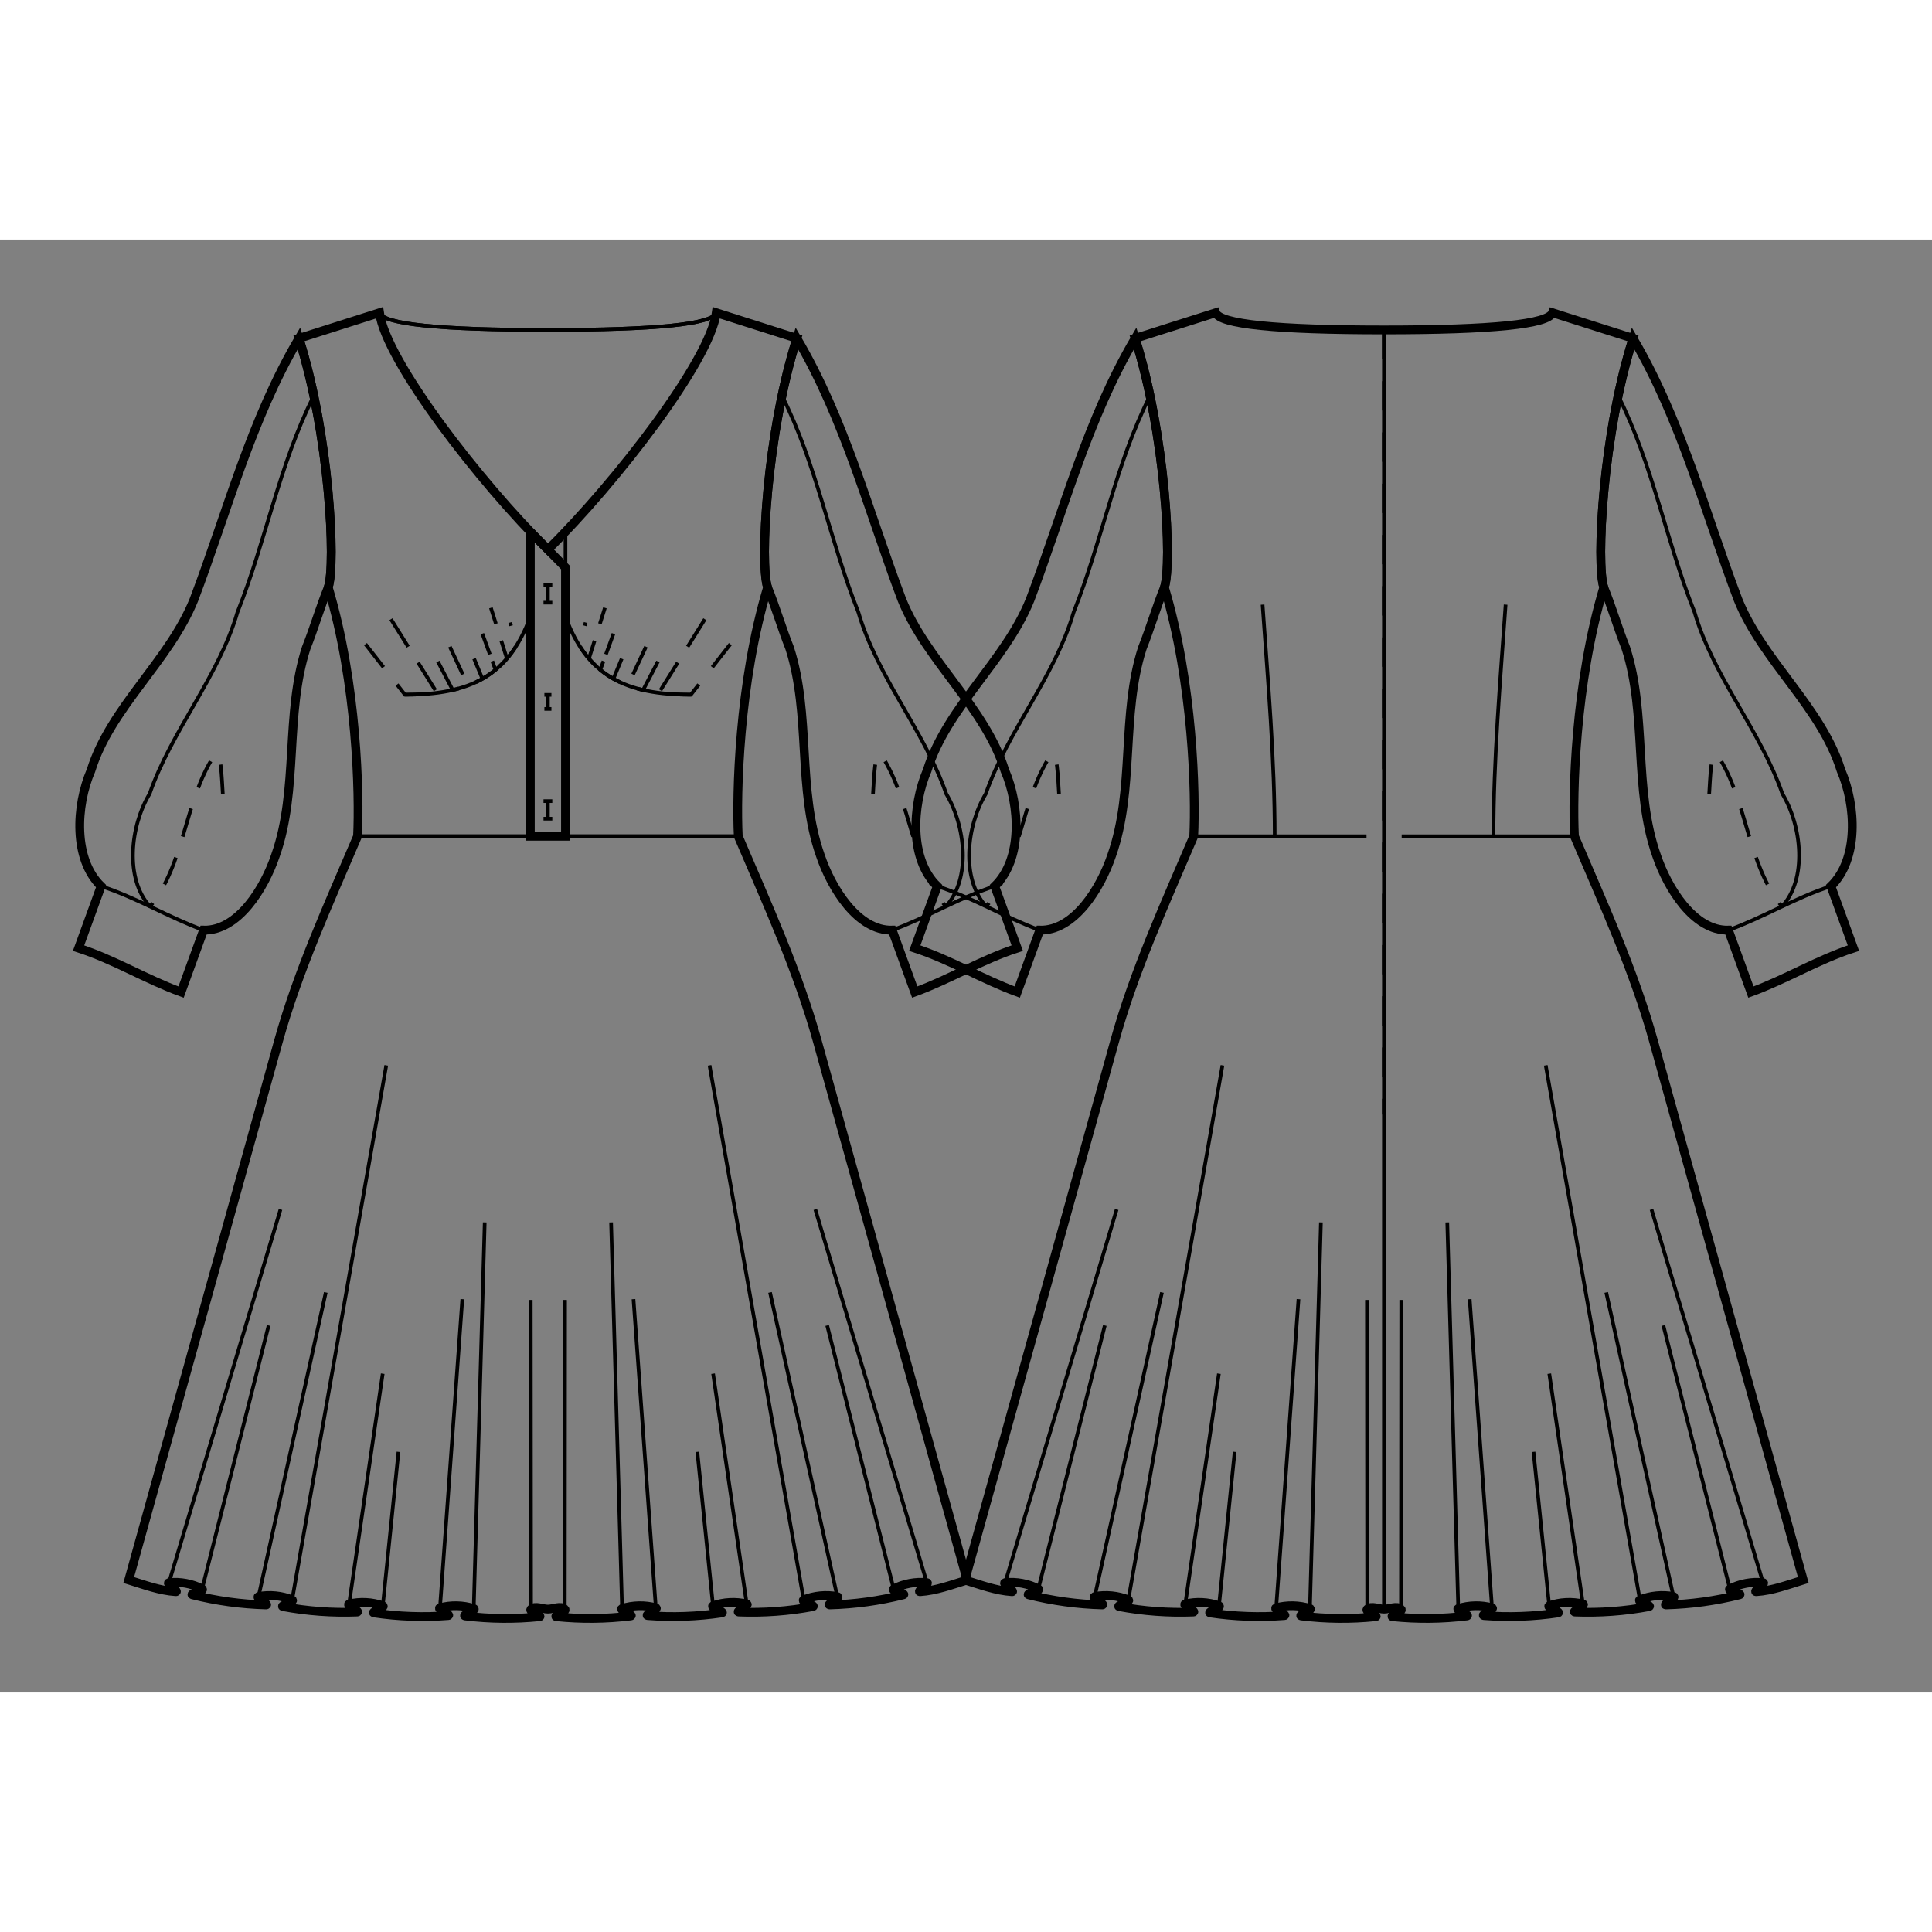 <svg id="mySVG" width="700" height="700" viewBox="-40.829, 13.5, 263.859, 198.434" version="1.1" xmlns="http://www.w3.org/2000/svg" xmlns:xlink="http://www.w3.org/1999/xlink" style="overflow: hidden; position: relative;"><rect x="-40.829" y="13.5" width="263.859" height="198.434" fill="#808080" stroke="none"/><defs><mask id="myMask" x="0" y="0" width="700" height="700" ><rect x="-1000" y="-1000" width="2000" height="2000" fill="white"/><path d="M 34 200.549 C 33.232 200.549 32.267 200.036 31.695 200.549 C 31.31 200.894 33.358 201.532 32.845 201.585 C 29.476 201.934 26.046 201.9 22.685 201.482 C 22.169 201.418 24.364 200.629 23.87 200.468 C 22.408 199.993 20.742 199.96 19.26 200.369 C 18.764 200.506 20.892 201.392 20.379 201.432 C 17.008 201.694 13.586 201.572 10.242 201.07 C 9.73 200.993 11.936 200.266 11.449 200.092 C 10.002 199.573 8.337 199.486 6.844 199.852 C 6.341 199.975 8.459 200.93 7.942 200.95 C 4.56 201.083 1.143 200.831 -2.183 200.207 C -2.692 200.112 -0.454 199.483 -0.933 199.286 C -2.353 198.699 -4.012 198.536 -5.521 198.829 C -6.025 198.927 -3.978 199.991 -4.492 199.977 C -7.874 199.891 -11.267 199.421 -14.548 198.597 C -15.051 198.471 -12.763 198.023 -13.223 197.784 C -14.587 197.075 -16.226 196.767 -17.754 196.93 C -18.268 196.985 -16.303 198.203 -16.819 198.169 C -19.023 198.026 -21.139 197.223 -23.25 196.574 L -2.8 122.989 C -0.122 113.354 4.077 104.198 8 95 C 8.285 89.301 7.937 74.116 4 61 C 5.07 57.748 4.152 40.049 0 27 L 11 23.5 C 11.881 30.056 24.578 46.558 34 55.846 C 43.422 46.558 56.119 30.056 57 23.5 L 68 27 C 63.848 40.049 62.93 57.748 64 61 C 60.063 74.116 59.715 89.301 60 95 C 63.923 104.198 68.122 113.354 70.8 122.989 L 91.25 196.574 C 89.139 197.223 87.023 198.026 84.819 198.169 C 84.303 198.203 86.268 196.985 85.754 196.93 C 84.226 196.767 82.587 197.075 81.223 197.784 C 80.763 198.023 83.051 198.471 82.548 198.597 C 79.267 199.421 75.874 199.891 72.492 199.977 C 71.978 199.991 74.025 198.927 73.521 198.829 C 72.012 198.536 70.353 198.699 68.933 199.286 C 68.454 199.483 70.692 200.112 70.183 200.207 C 66.857 200.831 63.44 201.083 60.058 200.95 C 59.541 200.93 61.659 199.975 61.156 199.852 C 59.663 199.486 57.998 199.573 56.551 200.092 C 56.064 200.266 58.27 200.993 57.758 201.07 C 54.414 201.572 50.992 201.694 47.621 201.432 C 47.108 201.392 49.236 200.506 48.74 200.369 C 47.258 199.96 45.592 199.993 44.13 200.468 C 43.636 200.629 45.831 201.418 45.315 201.482 C 41.954 201.9 38.524 201.934 35.155 201.585 C 34.642 201.532 36.69 200.894 36.305 200.549 C 35.733 200.036 34.768 200.549 34 200.549" stroke="black" stroke-width="1.2" fill-opacity="1" fill="black" transform=""/><path d="M 148.201 25.848 Q 170.346 25.848 171.201 23.5 L 182.201 27 C 178.049 40.049 177.13 57.748 178.201 61 C 174.263 74.116 173.916 89.301 174.201 95 C 178.124 104.198 182.323 113.354 185.001 122.989 L 205.451 196.574 C 203.34 197.223 201.224 198.026 199.02 198.169 C 198.504 198.203 200.469 196.985 199.954 196.93 C 198.426 196.767 196.787 197.075 195.424 197.784 C 194.964 198.023 197.252 198.471 196.749 198.597 C 193.467 199.421 190.075 199.891 186.692 199.977 C 186.178 199.991 188.226 198.927 187.721 198.829 C 186.213 198.536 184.554 198.699 183.133 199.286 C 182.655 199.483 184.892 200.112 184.383 200.207 C 181.058 200.831 177.64 201.083 174.259 200.95 C 173.742 200.93 175.859 199.975 175.357 199.852 C 173.864 199.486 172.199 199.573 170.752 200.092 C 170.265 200.266 172.471 200.993 171.959 201.07 C 168.615 201.572 165.193 201.694 161.821 201.432 C 161.308 201.392 163.437 200.506 162.941 200.369 C 161.459 199.96 159.793 199.993 158.331 200.468 C 157.837 200.629 160.031 201.418 159.516 201.482 C 156.155 201.9 152.724 201.934 149.356 201.585 C 148.842 201.532 150.89 200.894 150.506 200.549 C 149.934 200.036 148.969 200.549 148.201 200.549 C 147.432 200.549 146.467 200.036 145.895 200.549 C 145.511 200.894 147.559 201.532 147.046 201.585 C 143.677 201.934 140.247 201.9 136.886 201.482 C 136.37 201.418 138.565 200.629 138.07 200.468 C 136.609 199.993 134.942 199.96 133.461 200.369 C 132.965 200.506 135.093 201.392 134.58 201.432 C 131.209 201.694 127.786 201.572 124.442 201.07 C 123.93 200.993 126.137 200.266 125.649 200.092 C 124.202 199.573 122.538 199.486 121.045 199.852 C 120.542 199.975 122.659 200.93 122.142 200.95 C 118.761 201.083 115.344 200.831 112.018 200.207 C 111.509 200.112 113.746 199.483 113.268 199.286 C 111.847 198.699 110.188 198.536 108.68 198.829 C 108.175 198.927 110.223 199.991 109.709 199.977 C 106.326 199.891 102.934 199.421 99.652 198.597 C 99.15 198.471 101.437 198.023 100.978 197.784 C 99.614 197.075 97.975 196.767 96.447 196.93 C 95.932 196.985 97.897 198.203 97.381 198.169 C 95.177 198.026 93.062 197.223 90.951 196.574 L 111.401 122.989 C 114.078 113.354 118.277 104.198 122.201 95 C 122.485 89.301 122.138 74.116 118.201 61 C 119.271 57.748 118.353 40.049 114.201 27 L 125.201 23.5 Q 126.055 25.848 148.201 25.848" stroke="black" stroke-width="1.2" fill-opacity="1" fill="black" transform=""/><path d="M 31.6 53.4 L 34 55.846 L 36.4 58.293 L 36.4 95 L 31.6 95 L 31.6 53.4" stroke="black" stroke-width="1.2" fill-opacity="1" fill="black" transform=""/><path d="M 4 61 C 2.887 63.72 2.074 66.556 0.987 69.286 C -1.944 78.366 -0.025 88.603 -3.2 97.6 C -4.707 102.079 -8.301 107.94 -13.025 107.819 L -16.1 116.278 C -20.872 114.543 -25.268 111.836 -30.1 110.278 L -27.025 101.819 C -30.829 98.139 -30.494 90.861 -28.4 86 C -25.7 77.346 -17.747 71.118 -14.352 62.712 C -9.811 50.713 -6.527 38.045 0 27 C 4.152 40.049 5.07 57.748 4 61" stroke="black" stroke-width="1.2" fill-opacity="1" fill="black" transform=""/><path d="M 118.201 61 C 117.088 63.72 116.274 66.556 115.188 69.286 C 112.257 78.366 114.176 88.603 111.001 97.6 C 109.493 102.079 105.899 107.94 101.176 107.819 L 98.1 116.278 C 93.329 114.543 88.933 111.836 84.1 110.278 L 87.176 101.819 C 83.371 98.139 83.707 90.861 85.801 86 C 88.501 77.346 96.454 71.118 99.848 62.712 C 104.389 50.713 107.674 38.045 114.201 27 C 118.353 40.049 119.271 57.748 118.201 61" stroke="black" stroke-width="1.2" fill-opacity="1" fill="black" transform=""/><path d="M 64 61 C 62.93 57.748 63.848 40.049 68 27 C 74.527 38.045 77.811 50.713 82.352 62.712 C 85.747 71.118 93.7 77.346 96.4 86 C 98.494 90.861 98.829 98.139 95.025 101.819 L 98.1 110.278 C 93.268 111.836 88.872 114.543 84.1 116.278 L 81.025 107.819 C 76.301 107.94 72.707 102.079 71.2 97.6 C 68.025 88.603 69.944 78.366 67.013 69.286 C 65.926 66.556 65.113 63.72 64 61" stroke="black" stroke-width="1.2" fill-opacity="1" fill="black" transform=""/><path d="M 178.201 61 C 177.13 57.748 178.049 40.049 182.201 27 C 188.727 38.045 192.012 50.713 196.553 62.712 C 199.948 71.118 207.9 77.346 210.601 86 C 212.694 90.861 213.03 98.139 209.226 101.819 L 212.301 110.278 C 207.469 111.836 203.073 114.543 198.301 116.278 L 195.226 107.819 C 190.502 107.94 186.908 102.079 185.401 97.6 C 182.225 88.603 184.144 78.366 181.213 69.286 C 180.127 66.556 179.313 63.72 178.201 61" stroke="black" stroke-width="1.2" fill-opacity="1" fill="black" transform=""/></mask></defs><rect x="-1000" y="-1000" width="2000" height="2000" fill="white" mask="url(#myMask)"></rect><path d="M 34 200.549 C 33.232 200.549 32.267 200.036 31.695 200.549 C 31.31 200.894 33.358 201.532 32.845 201.585 C 29.476 201.934 26.046 201.9 22.685 201.482 C 22.169 201.418 24.364 200.629 23.87 200.468 C 22.408 199.993 20.742 199.96 19.26 200.369 C 18.764 200.506 20.892 201.392 20.379 201.432 C 17.008 201.694 13.586 201.572 10.242 201.07 C 9.73 200.993 11.936 200.266 11.449 200.092 C 10.002 199.573 8.337 199.486 6.844 199.852 C 6.341 199.975 8.459 200.93 7.942 200.95 C 4.56 201.083 1.143 200.831 -2.183 200.207 C -2.692 200.112 -0.454 199.483 -0.933 199.286 C -2.353 198.699 -4.012 198.536 -5.521 198.829 C -6.025 198.927 -3.978 199.991 -4.492 199.977 C -7.874 199.891 -11.267 199.421 -14.548 198.597 C -15.051 198.471 -12.763 198.023 -13.223 197.784 C -14.587 197.075 -16.226 196.767 -17.754 196.93 C -18.268 196.985 -16.303 198.203 -16.819 198.169 C -19.023 198.026 -21.139 197.223 -23.25 196.574 L -2.8 122.989 C -0.122 113.354 4.077 104.198 8 95 C 8.285 89.301 7.937 74.116 4 61 C 5.07 57.748 4.152 40.049 0 27 L 11 23.5 C 11.881 30.056 24.578 46.558 34 55.846 C 43.422 46.558 56.119 30.056 57 23.5 L 68 27 C 63.848 40.049 62.93 57.748 64 61 C 60.063 74.116 59.715 89.301 60 95 C 63.923 104.198 68.122 113.354 70.8 122.989 L 91.25 196.574 C 89.139 197.223 87.023 198.026 84.819 198.169 C 84.303 198.203 86.268 196.985 85.754 196.93 C 84.226 196.767 82.587 197.075 81.223 197.784 C 80.763 198.023 83.051 198.471 82.548 198.597 C 79.267 199.421 75.874 199.891 72.492 199.977 C 71.978 199.991 74.025 198.927 73.521 198.829 C 72.012 198.536 70.353 198.699 68.933 199.286 C 68.454 199.483 70.692 200.112 70.183 200.207 C 66.857 200.831 63.44 201.083 60.058 200.95 C 59.541 200.93 61.659 199.975 61.156 199.852 C 59.663 199.486 57.998 199.573 56.551 200.092 C 56.064 200.266 58.27 200.993 57.758 201.07 C 54.414 201.572 50.992 201.694 47.621 201.432 C 47.108 201.392 49.236 200.506 48.74 200.369 C 47.258 199.96 45.592 199.993 44.13 200.468 C 43.636 200.629 45.831 201.418 45.315 201.482 C 41.954 201.9 38.524 201.934 35.155 201.585 C 34.642 201.532 36.69 200.894 36.305 200.549 C 35.733 200.036 34.768 200.549 34 200.549" stroke="black" stroke-width="1.2" fill-opacity="0" fill="white" transform=""/><path d="M 11 23.5 Q 11.855 25.848 34 25.848" stroke="#000" stroke-width="0.5" fill-opacity="0" fill="white" transform=""/><path d="M 8 95 L 31.6 95" stroke="#000" stroke-width="0.5" fill-opacity="0" fill="white" transform=""/><path d="M 8 95 L 31.6 95" stroke="#000" stroke-width="0.5" fill-opacity="0" fill="white" transform=""/><path d="M 31.695 200.549 L 31.658 158.329" stroke="#000" stroke-width="0.5" fill-opacity="0" fill="white" transform=""/><path d="M 23.87 200.468 L 25.37 147.734" stroke="#000" stroke-width="0.5" fill-opacity="0" fill="white" transform=""/><path d="M 19.26 200.369 L 22.311 158.221" stroke="#000" stroke-width="0.5" fill-opacity="0" fill="white" transform=""/><path d="M 11.449 200.092 L 13.591 179.073" stroke="#000" stroke-width="0.5" fill-opacity="0" fill="white" transform=""/><path d="M 6.844 199.852 L 11.439 168.396" stroke="#000" stroke-width="0.5" fill-opacity="0" fill="white" transform=""/><path d="M -0.933 199.286 L 11.926 126.285" stroke="#000" stroke-width="0.5" fill-opacity="0" fill="white" transform=""/><path d="M -5.521 198.829 L 3.664 157.298" stroke="#000" stroke-width="0.5" fill-opacity="0" fill="white" transform=""/><path d="M -13.223 197.784 L -4.14 161.811" stroke="#000" stroke-width="0.5" fill-opacity="0" fill="white" transform=""/><path d="M -17.754 196.93 L -2.521 145.964" stroke="#000" stroke-width="0.5" fill-opacity="0" fill="white" transform=""/><path d="M 9.086 68.76 L 14.48 75.664 C 16.042 75.664 17.497 75.586 18.85 75.41 L 11.886 64.265 L 18.85 75.41 C 19.598 75.314 20.314 75.187 21 75.028 L 18.564 70.348 L 21 75.028 C 21.726 74.859 22.419 74.654 23.079 74.408 L 20.012 67.831 L 23.079 74.408 C 23.774 74.149 24.432 73.846 25.056 73.493 L 23.804 70.472 L 25.056 73.493 C 25.687 73.136 26.282 72.729 26.843 72.266 L 25.045 67.327 L 26.843 72.266 C 27.395 71.811 27.914 71.303 28.4 70.738 L 26.212 63.798 L 28.4 70.738 C 28.86 70.203 29.292 69.617 29.696 68.975 L 28.846 65.803" stroke-dasharray="4, 3" stroke="#000" stroke-width="0.5" fill-opacity="0" fill="white" transform=""/><path d="M 14.48 75.664 C 23.22 75.664 28.611 73.213 31.6 65" stroke="#000" stroke-width="0.5" fill-opacity="0" fill="white" transform=""/><path d="M 31.6 53.4 L 31.6 65" stroke="#000" stroke-width="0.5" fill-opacity="0" fill="white" transform=""/><path d="M 57 23.5 Q 56.145 25.848 34 25.848" stroke="#000" stroke-width="0.5" fill-opacity="0" fill="white" transform=""/><path d="M 11 23.5 Q 11.855 25.848 34 25.848" stroke="#000" stroke-width="0.5" fill-opacity="0" fill="white" transform=""/><path d="M 57 23.5 Q 56.145 25.848 34 25.848" stroke="#000" stroke-width="0.5" fill-opacity="0" fill="white" transform=""/><path d="M 60 95 L 36.4 95" stroke="#000" stroke-width="0.5" fill-opacity="0" fill="white" transform=""/><path d="M 60 95 L 36.4 95" stroke="#000" stroke-width="0.5" fill-opacity="0" fill="white" transform=""/><path d="M 36.305 200.549 L 36.342 158.329" stroke="#000" stroke-width="0.5" fill-opacity="0" fill="white" transform=""/><path d="M 44.13 200.468 L 42.63 147.734" stroke="#000" stroke-width="0.5" fill-opacity="0" fill="white" transform=""/><path d="M 48.74 200.369 L 45.689 158.221" stroke="#000" stroke-width="0.5" fill-opacity="0" fill="white" transform=""/><path d="M 56.551 200.092 L 54.409 179.073" stroke="#000" stroke-width="0.5" fill-opacity="0" fill="white" transform=""/><path d="M 61.156 199.852 L 56.561 168.396" stroke="#000" stroke-width="0.5" fill-opacity="0" fill="white" transform=""/><path d="M 68.933 199.286 L 56.074 126.285" stroke="#000" stroke-width="0.5" fill-opacity="0" fill="white" transform=""/><path d="M 73.521 198.829 L 64.336 157.298" stroke="#000" stroke-width="0.5" fill-opacity="0" fill="white" transform=""/><path d="M 81.223 197.784 L 72.14 161.811" stroke="#000" stroke-width="0.5" fill-opacity="0" fill="white" transform=""/><path d="M 85.754 196.93 L 70.521 145.964" stroke="#000" stroke-width="0.5" fill-opacity="0" fill="white" transform=""/><path d="M 58.914 68.76 L 53.52 75.664 C 51.958 75.664 50.503 75.586 49.15 75.41 L 56.114 64.265 L 49.15 75.41 C 48.402 75.314 47.686 75.187 47 75.028 L 49.436 70.348 L 47 75.028 C 46.274 74.859 45.581 74.654 44.921 74.408 L 47.988 67.831 L 44.921 74.408 C 44.226 74.149 43.568 73.846 42.944 73.493 L 44.196 70.472 L 42.944 73.493 C 42.313 73.136 41.718 72.729 41.157 72.266 L 42.955 67.327 L 41.157 72.266 C 40.605 71.811 40.086 71.303 39.6 70.738 L 41.788 63.798 L 39.6 70.738 C 39.14 70.203 38.708 69.617 38.304 68.975 L 39.154 65.803" stroke-dasharray="4, 3" stroke="#000" stroke-width="0.5" fill-opacity="0" fill="white" transform=""/><path d="M 53.52 75.664 C 44.78 75.664 39.389 73.213 36.4 65" stroke="#000" stroke-width="0.5" fill-opacity="0" fill="white" transform=""/><path d="M 36.4 53.4 L 36.4 65" stroke="#000" stroke-width="0.5" fill-opacity="0" fill="white" transform=""/><path d="M 148.201 25.848 Q 170.346 25.848 171.201 23.5 L 182.201 27 C 178.049 40.049 177.13 57.748 178.201 61 C 174.263 74.116 173.916 89.301 174.201 95 C 178.124 104.198 182.323 113.354 185.001 122.989 L 205.451 196.574 C 203.34 197.223 201.224 198.026 199.02 198.169 C 198.504 198.203 200.469 196.985 199.954 196.93 C 198.426 196.767 196.787 197.075 195.424 197.784 C 194.964 198.023 197.252 198.471 196.749 198.597 C 193.467 199.421 190.075 199.891 186.692 199.977 C 186.178 199.991 188.226 198.927 187.721 198.829 C 186.213 198.536 184.554 198.699 183.133 199.286 C 182.655 199.483 184.892 200.112 184.383 200.207 C 181.058 200.831 177.64 201.083 174.259 200.95 C 173.742 200.93 175.859 199.975 175.357 199.852 C 173.864 199.486 172.199 199.573 170.752 200.092 C 170.265 200.266 172.471 200.993 171.959 201.07 C 168.615 201.572 165.193 201.694 161.821 201.432 C 161.308 201.392 163.437 200.506 162.941 200.369 C 161.459 199.96 159.793 199.993 158.331 200.468 C 157.837 200.629 160.031 201.418 159.516 201.482 C 156.155 201.9 152.724 201.934 149.356 201.585 C 148.842 201.532 150.89 200.894 150.506 200.549 C 149.934 200.036 148.969 200.549 148.201 200.549 C 147.432 200.549 146.467 200.036 145.895 200.549 C 145.511 200.894 147.559 201.532 147.046 201.585 C 143.677 201.934 140.247 201.9 136.886 201.482 C 136.37 201.418 138.565 200.629 138.07 200.468 C 136.609 199.993 134.942 199.96 133.461 200.369 C 132.965 200.506 135.093 201.392 134.58 201.432 C 131.209 201.694 127.786 201.572 124.442 201.07 C 123.93 200.993 126.137 200.266 125.649 200.092 C 124.202 199.573 122.538 199.486 121.045 199.852 C 120.542 199.975 122.659 200.93 122.142 200.95 C 118.761 201.083 115.344 200.831 112.018 200.207 C 111.509 200.112 113.746 199.483 113.268 199.286 C 111.847 198.699 110.188 198.536 108.68 198.829 C 108.175 198.927 110.223 199.991 109.709 199.977 C 106.326 199.891 102.934 199.421 99.652 198.597 C 99.15 198.471 101.437 198.023 100.978 197.784 C 99.614 197.075 97.975 196.767 96.447 196.93 C 95.932 196.985 97.897 198.203 97.381 198.169 C 95.177 198.026 93.062 197.223 90.951 196.574 L 111.401 122.989 C 114.078 113.354 118.277 104.198 122.201 95 C 122.485 89.301 122.138 74.116 118.201 61 C 119.271 57.748 118.353 40.049 114.201 27 L 125.201 23.5 Q 126.055 25.848 148.201 25.848" stroke="black" stroke-width="1.2" fill-opacity="0" fill="white" transform=""/><path d="M 145.895 200.549 L 145.858 158.329" stroke="#000" stroke-width="0.5" fill-opacity="0" fill="white" transform=""/><path d="M 138.07 200.468 L 139.571 147.734" stroke="#000" stroke-width="0.5" fill-opacity="0" fill="white" transform=""/><path d="M 133.461 200.369 L 136.511 158.221" stroke="#000" stroke-width="0.5" fill-opacity="0" fill="white" transform=""/><path d="M 125.649 200.092 L 127.792 179.073" stroke="#000" stroke-width="0.5" fill-opacity="0" fill="white" transform=""/><path d="M 121.045 199.852 L 125.639 168.396" stroke="#000" stroke-width="0.5" fill-opacity="0" fill="white" transform=""/><path d="M 113.268 199.286 L 126.127 126.285" stroke="#000" stroke-width="0.5" fill-opacity="0" fill="white" transform=""/><path d="M 108.68 198.829 L 117.864 157.298" stroke="#000" stroke-width="0.5" fill-opacity="0" fill="white" transform=""/><path d="M 100.978 197.784 L 110.06 161.811" stroke="#000" stroke-width="0.5" fill-opacity="0" fill="white" transform=""/><path d="M 96.447 196.93 L 111.679 145.964" stroke="#000" stroke-width="0.5" fill-opacity="0" fill="white" transform=""/><path d="M 122.201 95 L 145.801 95" stroke="#000" stroke-width="0.5" fill-opacity="0" fill="white" transform=""/><path d="M 131.604 63.363 C 132.341 73.898 133.262 84.44 133.262 95" stroke="#000" stroke-width="0.5" fill-opacity="0" fill="white" transform=""/><path d="M 148.201 25.848 L 148.201 200.549" stroke="#000" stroke-width="0.5" fill-opacity="0" fill="white" transform=""/><path d="M 148.201 25.848 L 148.201 133" stroke-dasharray="4, 3" stroke="#000" stroke-width="0.5" fill-opacity="0" fill="white" transform=""/><path d="M 158.331 200.468 L 156.83 147.734" stroke="#000" stroke-width="0.5" fill-opacity="0" fill="white" transform=""/><path d="M 162.941 200.369 L 159.89 158.221" stroke="#000" stroke-width="0.5" fill-opacity="0" fill="white" transform=""/><path d="M 170.752 200.092 L 168.61 179.073" stroke="#000" stroke-width="0.5" fill-opacity="0" fill="white" transform=""/><path d="M 175.357 199.852 L 170.762 168.396" stroke="#000" stroke-width="0.5" fill-opacity="0" fill="white" transform=""/><path d="M 183.133 199.286 L 170.275 126.285" stroke="#000" stroke-width="0.5" fill-opacity="0" fill="white" transform=""/><path d="M 187.721 198.829 L 178.537 157.298" stroke="#000" stroke-width="0.5" fill-opacity="0" fill="white" transform=""/><path d="M 195.424 197.784 L 186.341 161.811" stroke="#000" stroke-width="0.5" fill-opacity="0" fill="white" transform=""/><path d="M 199.954 196.93 L 184.722 145.964" stroke="#000" stroke-width="0.5" fill-opacity="0" fill="white" transform=""/><path d="M 174.201 95 L 150.601 95" stroke="#000" stroke-width="0.5" fill-opacity="0" fill="white" transform=""/><path d="M 164.797 63.363 C 164.06 73.898 163.139 84.44 163.139 95" stroke="#000" stroke-width="0.5" fill-opacity="0" fill="white" transform=""/><path d="M 148.201 25.848 L 148.201 200.549" stroke="#000" stroke-width="0.5" fill-opacity="0" fill="white" transform=""/><path d="M 148.201 25.848 L 148.201 133" stroke-dasharray="4, 3" stroke="#000" stroke-width="0.5" fill-opacity="0" fill="white" transform=""/><path d="M 150.506 200.549 L 150.543 158.329" stroke="#000" stroke-width="0.5" fill-opacity="0" fill="white" transform=""/><path d="M 31.6 53.4 L 34 55.846 L 36.4 58.293 L 36.4 95 L 31.6 95 L 31.6 53.4" stroke="black" stroke-width="1.2" fill-opacity="0" fill="white" transform=""/><path d="M 34 63.093 L 34 60.693 M 33.4 63.093 L 34.6 63.093 M 34.6 60.693 L 33.4 60.693" stroke="#000" stroke-width="0.5" fill-opacity="0" fill="white" transform=""/><path d="M 34 92.6 L 34 90.2 M 33.4 92.6 L 34.6 92.6 M 34.6 90.2 L 33.4 90.2" stroke="#000" stroke-width="0.5" fill-opacity="0" fill="white" transform=""/><path d="M 34 77.606 L 34 75.686 M 33.52 77.606 L 34.48 77.606 M 34.48 75.686 L 33.52 75.686" stroke="#000" stroke-width="0.5" fill-opacity="0" fill="white" transform=""/><path d="M 4 61 C 2.887 63.72 2.074 66.556 0.987 69.286 C -1.944 78.366 -0.025 88.603 -3.2 97.6 C -4.707 102.079 -8.301 107.94 -13.025 107.819 L -16.1 116.278 C -20.872 114.543 -25.268 111.836 -30.1 110.278 L -27.025 101.819 C -30.829 98.139 -30.494 90.861 -28.4 86 C -25.7 77.346 -17.747 71.118 -14.352 62.712 C -9.811 50.713 -6.527 38.045 0 27 C 4.152 40.049 5.07 57.748 4 61" stroke="black" stroke-width="1.2" fill-opacity="0" fill="white" transform=""/><path d="M -20.339 104.594 C -23.827 100.83 -23.045 93.597 -20.4 89.2 C -17.374 80.529 -10.967 73.218 -8.4 64.4 C -4.52 54.699 -2.681 44.168 2.032 34.843" stroke="#000" stroke-width="0.5" fill-opacity="0" fill="white" transform=""/><path d="M -10.4 89.2 C -10.527 87.426 -10.635 82.506 -11.6 84 C -15.645 90.265 -15.604 98.833 -20.339 104.594" stroke-dasharray="4, 3" stroke="#000" stroke-width="0.5" fill-opacity="0" fill="white" transform=""/><path d="M -13.025 107.819 C -17.797 106.085 -22.193 103.377 -27.025 101.819" stroke="#000" stroke-width="0.5" fill-opacity="0" fill="white" transform=""/><path d="M 118.201 61 C 117.088 63.72 116.274 66.556 115.188 69.286 C 112.257 78.366 114.176 88.603 111.001 97.6 C 109.493 102.079 105.899 107.94 101.176 107.819 L 98.1 116.278 C 93.329 114.543 88.933 111.836 84.1 110.278 L 87.176 101.819 C 83.371 98.139 83.707 90.861 85.801 86 C 88.501 77.346 96.454 71.118 99.848 62.712 C 104.389 50.713 107.674 38.045 114.201 27 C 118.353 40.049 119.271 57.748 118.201 61" stroke="black" stroke-width="1.2" fill-opacity="0" fill="white" transform=""/><path d="M 93.861 104.594 C 90.374 100.83 91.155 93.597 93.801 89.2 C 96.827 80.529 103.234 73.218 105.801 64.4 C 109.681 54.699 111.52 44.168 116.232 34.843" stroke="#000" stroke-width="0.5" fill-opacity="0" fill="white" transform=""/><path d="M 103.801 89.2 C 103.674 87.426 103.566 82.506 102.601 84 C 98.556 90.265 98.597 98.833 93.861 104.594" stroke-dasharray="4, 3" stroke="#000" stroke-width="0.5" fill-opacity="0" fill="white" transform=""/><path d="M 101.176 107.819 C 96.404 106.085 92.008 103.377 87.176 101.819" stroke="#000" stroke-width="0.5" fill-opacity="0" fill="white" transform=""/><path d="M 64 61 C 62.93 57.748 63.848 40.049 68 27 C 74.527 38.045 77.811 50.713 82.352 62.712 C 85.747 71.118 93.7 77.346 96.4 86 C 98.494 90.861 98.829 98.139 95.025 101.819 L 98.1 110.278 C 93.268 111.836 88.872 114.543 84.1 116.278 L 81.025 107.819 C 76.301 107.94 72.707 102.079 71.2 97.6 C 68.025 88.603 69.944 78.366 67.013 69.286 C 65.926 66.556 65.113 63.72 64 61" stroke="black" stroke-width="1.2" fill-opacity="0" fill="white" transform=""/><path d="M 88.339 104.594 C 91.827 100.83 91.045 93.597 88.4 89.2 C 85.374 80.529 78.967 73.218 76.4 64.4 C 72.52 54.699 70.681 44.168 65.968 34.843" stroke="#000" stroke-width="0.5" fill-opacity="0" fill="white" transform=""/><path d="M 78.4 89.2 C 78.527 87.426 78.635 82.506 79.6 84 C 83.645 90.265 83.604 98.833 88.339 104.594" stroke-dasharray="4, 3" stroke="#000" stroke-width="0.5" fill-opacity="0" fill="white" transform=""/><path d="M 81.025 107.819 C 85.797 106.085 90.193 103.377 95.025 101.819" stroke="#000" stroke-width="0.5" fill-opacity="0" fill="white" transform=""/><path d="M 178.201 61 C 177.13 57.748 178.049 40.049 182.201 27 C 188.727 38.045 192.012 50.713 196.553 62.712 C 199.948 71.118 207.9 77.346 210.601 86 C 212.694 90.861 213.03 98.139 209.226 101.819 L 212.301 110.278 C 207.469 111.836 203.073 114.543 198.301 116.278 L 195.226 107.819 C 190.502 107.94 186.908 102.079 185.401 97.6 C 182.225 88.603 184.144 78.366 181.213 69.286 C 180.127 66.556 179.313 63.72 178.201 61" stroke="black" stroke-width="1.2" fill-opacity="0" fill="white" transform=""/><path d="M 202.54 104.594 C 206.028 100.83 205.246 93.597 202.601 89.2 C 199.574 80.529 193.167 73.218 190.601 64.4 C 186.721 54.699 184.881 44.168 180.169 34.843" stroke="#000" stroke-width="0.5" fill-opacity="0" fill="white" transform=""/><path d="M 192.601 89.2 C 192.727 87.426 192.836 82.506 193.801 84 C 197.846 90.265 197.805 98.833 202.54 104.594" stroke-dasharray="4, 3" stroke="#000" stroke-width="0.5" fill-opacity="0" fill="white" transform=""/><path d="M 195.226 107.819 C 199.997 106.085 204.393 103.377 209.226 101.819" stroke="#000" stroke-width="0.5" fill-opacity="0" fill="white" transform=""/></svg>